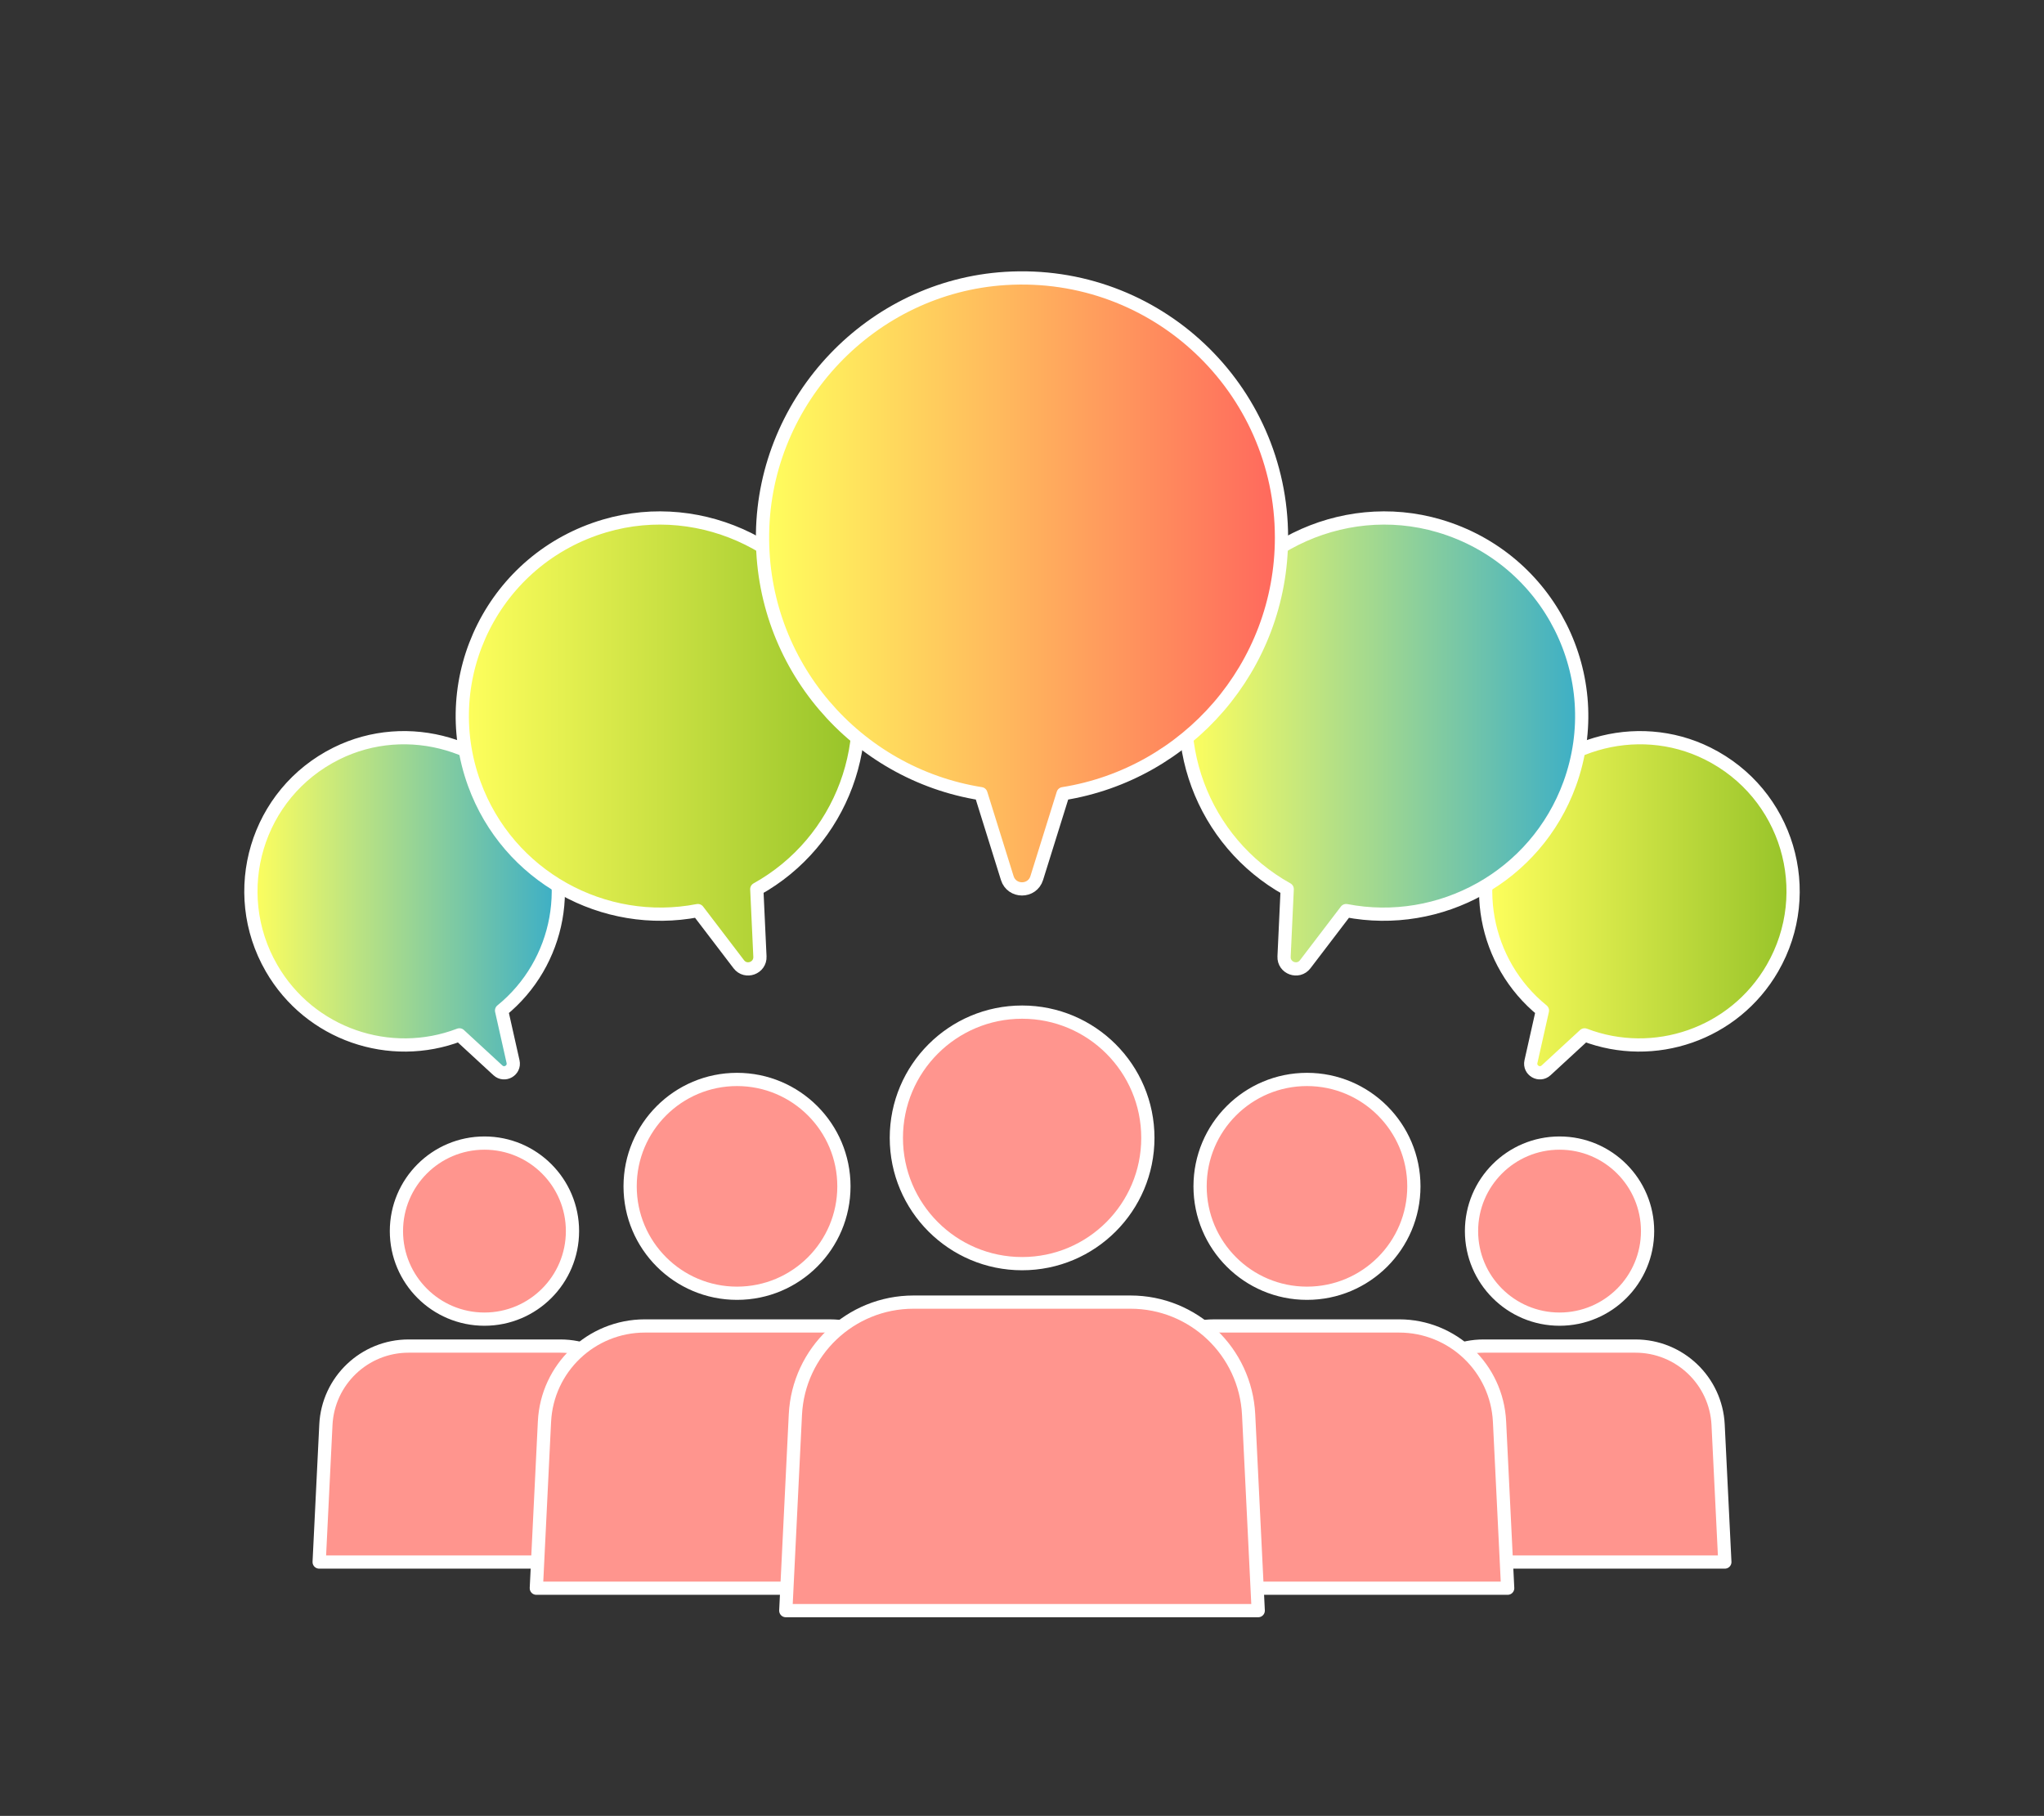 <?xml version="1.0" encoding="UTF-8"?><svg id="_レイヤー_2" xmlns="http://www.w3.org/2000/svg" xmlns:xlink="http://www.w3.org/1999/xlink" viewBox="0 0 154.46 137.214"><rect x="0" y="0" width="154.46" height="137.214" fill="#333333" stroke="none"/><defs><linearGradient id="_名称未設定グラデーション_522" x1="112.267" y1="68.403" x2="135.501" y2="68.403" gradientUnits="userSpaceOnUse"><stop offset="0" stop-color="#ffff5d"/><stop offset="1" stop-color="#96c329"/></linearGradient><linearGradient id="_名称未設定グラデーション_553" x1="89.579" y1="56.176" x2="119.527" y2="56.176" gradientUnits="userSpaceOnUse"><stop offset="0" stop-color="#ffff5d"/><stop offset="1" stop-color="#3baec7"/></linearGradient><linearGradient id="_名称未設定グラデーション_553-2" x1="18.959" y1="68.403" x2="42.193" y2="68.403" xlink:href="#_名称未設定グラデーション_553"/><linearGradient id="_名称未設定グラデーション_522-2" x1="34.933" y1="56.176" x2="64.881" y2="56.176" xlink:href="#_名称未設定グラデーション_522"/><linearGradient id="_名称未設定グラデーション_508" x1="57.621" y1="44.085" x2="96.839" y2="44.085" gradientUnits="userSpaceOnUse"><stop offset="0" stop-color="#ffff5d"/><stop offset="1" stop-color="#ff675d"/></linearGradient></defs><g id="B"><g><g><g><circle cx="117.851" cy="93.026" r="6.652" style="fill:#ff958e; stroke:#fff; stroke-linecap:round; stroke-linejoin:round;"/><path d="m129.834,107.665c-.163-3.333-2.913-5.952-6.25-5.952h-11.475c-3.337,0-6.087,2.619-6.25,5.952l-.508,10.367h24.991l-.508-10.367Z" style="fill:#ff958e; stroke:#fff; stroke-linecap:round; stroke-linejoin:round;"/></g><g><circle cx="98.765" cy="89.644" r="8.078" style="fill:#ff958e; stroke:#fff; stroke-linecap:round; stroke-linejoin:round;"/><path d="m113.315,107.42c-.198-4.048-3.537-7.227-7.59-7.227h-13.934c-4.052,0-7.392,3.18-7.59,7.227l-.616,12.589h30.346l-.616-12.589Z" style="fill:#ff958e; stroke:#fff; stroke-linecap:round; stroke-linejoin:round;"/></g><g><circle cx="36.609" cy="93.026" r="6.652" style="fill:#ff958e; stroke:#fff; stroke-linecap:round; stroke-linejoin:round;"/><path d="m24.626,107.665c.163-3.333,2.913-5.952,6.25-5.952h11.475c3.337,0,6.087,2.619,6.25,5.952l.508,10.367h-24.991l.508-10.367Z" style="fill:#ff958e; stroke:#fff; stroke-linecap:round; stroke-linejoin:round;"/></g><g><circle cx="55.695" cy="89.644" r="8.078" style="fill:#ff958e; stroke:#fff; stroke-linecap:round; stroke-linejoin:round;"/><path d="m41.145,107.42c.198-4.048,3.537-7.227,7.59-7.227h13.934c4.052,0,7.392,3.18,7.59,7.227l.616,12.589h-30.346l.616-12.589Z" style="fill:#ff958e; stroke:#fff; stroke-linecap:round; stroke-linejoin:round;"/></g><g><circle cx="77.238" cy="85.982" r="9.503" style="fill:#ff958e; stroke:#fff; stroke-linecap:round; stroke-linejoin:round;"/><path d="m94.356,106.894c-.233-4.762-4.162-8.503-8.929-8.503h-16.393c-4.767,0-8.696,3.741-8.929,8.503l-.725,14.81h35.701l-.725-14.81Z" style="fill:#ff958e; stroke:#fff; stroke-linecap:round; stroke-linejoin:round;"/></g></g><g><path d="m133.943,73.153c3.33-5.769,1.151-13.206-4.906-16.218-5.378-2.674-12.04-.708-15.121,4.448-3.012,5.039-1.762,11.406,2.641,14.976l-.867,3.86c-.149.661.644,1.119,1.143.66l2.909-2.681c5.239,2.007,11.307-.031,14.201-5.044Z" style="fill:url(#_名称未設定グラデーション_522); stroke:#fff; stroke-linecap:round; stroke-linejoin:round;"/><path d="m118.62,59.226c2.936-8.067-1.495-17.019-9.857-19.486-7.424-2.191-15.439,1.796-18.196,9.029-2.695,7.069.317,14.87,6.704,18.417l-.237,5.093c-.041.873,1.068,1.276,1.598.582l3.092-4.054c7.099,1.375,14.344-2.569,16.896-9.58Z" style="fill:url(#_名称未設定グラデーション_553); stroke:#fff; stroke-linecap:round; stroke-linejoin:round;"/><path d="m20.517,73.153c-3.33-5.769-1.151-13.206,4.906-16.218,5.378-2.674,12.04-.708,15.121,4.448,3.012,5.039,1.762,11.406-2.641,14.976l.867,3.86c.149.661-.644,1.119-1.143.66l-2.909-2.681c-5.239,2.007-11.307-.031-14.201-5.044Z" style="fill:url(#_名称未設定グラデーション_553-2); stroke:#fff; stroke-linecap:round; stroke-linejoin:round;"/><path d="m35.84,59.226c-2.936-8.067,1.495-17.019,9.857-19.486,7.424-2.191,15.439,1.796,18.196,9.029,2.695,7.069-.317,14.87-6.704,18.417l.237,5.093c.041.873-1.068,1.276-1.598.582l-3.092-4.054c-7.099,1.375-14.344-2.569-16.896-9.58Z" style="fill:url(#_名称未設定グラデーション_522-2); stroke:#fff; stroke-linecap:round; stroke-linejoin:round;"/><path d="m96.839,40.611c0-11.245-9.465-20.279-20.863-19.57-10.12.63-18.2,9.128-18.353,19.267-.15,9.909,7.052,18.162,16.503,19.666l1.99,6.375c.341,1.092,1.887,1.092,2.228,0l1.99-6.375c9.354-1.488,16.505-9.589,16.505-19.362Z" style="fill:url(#_名称未設定グラデーション_508); stroke:#fff; stroke-linecap:round; stroke-linejoin:round;"/></g><rect width="154.46" height="137.214" style="fill:none;"/></g></g></svg>